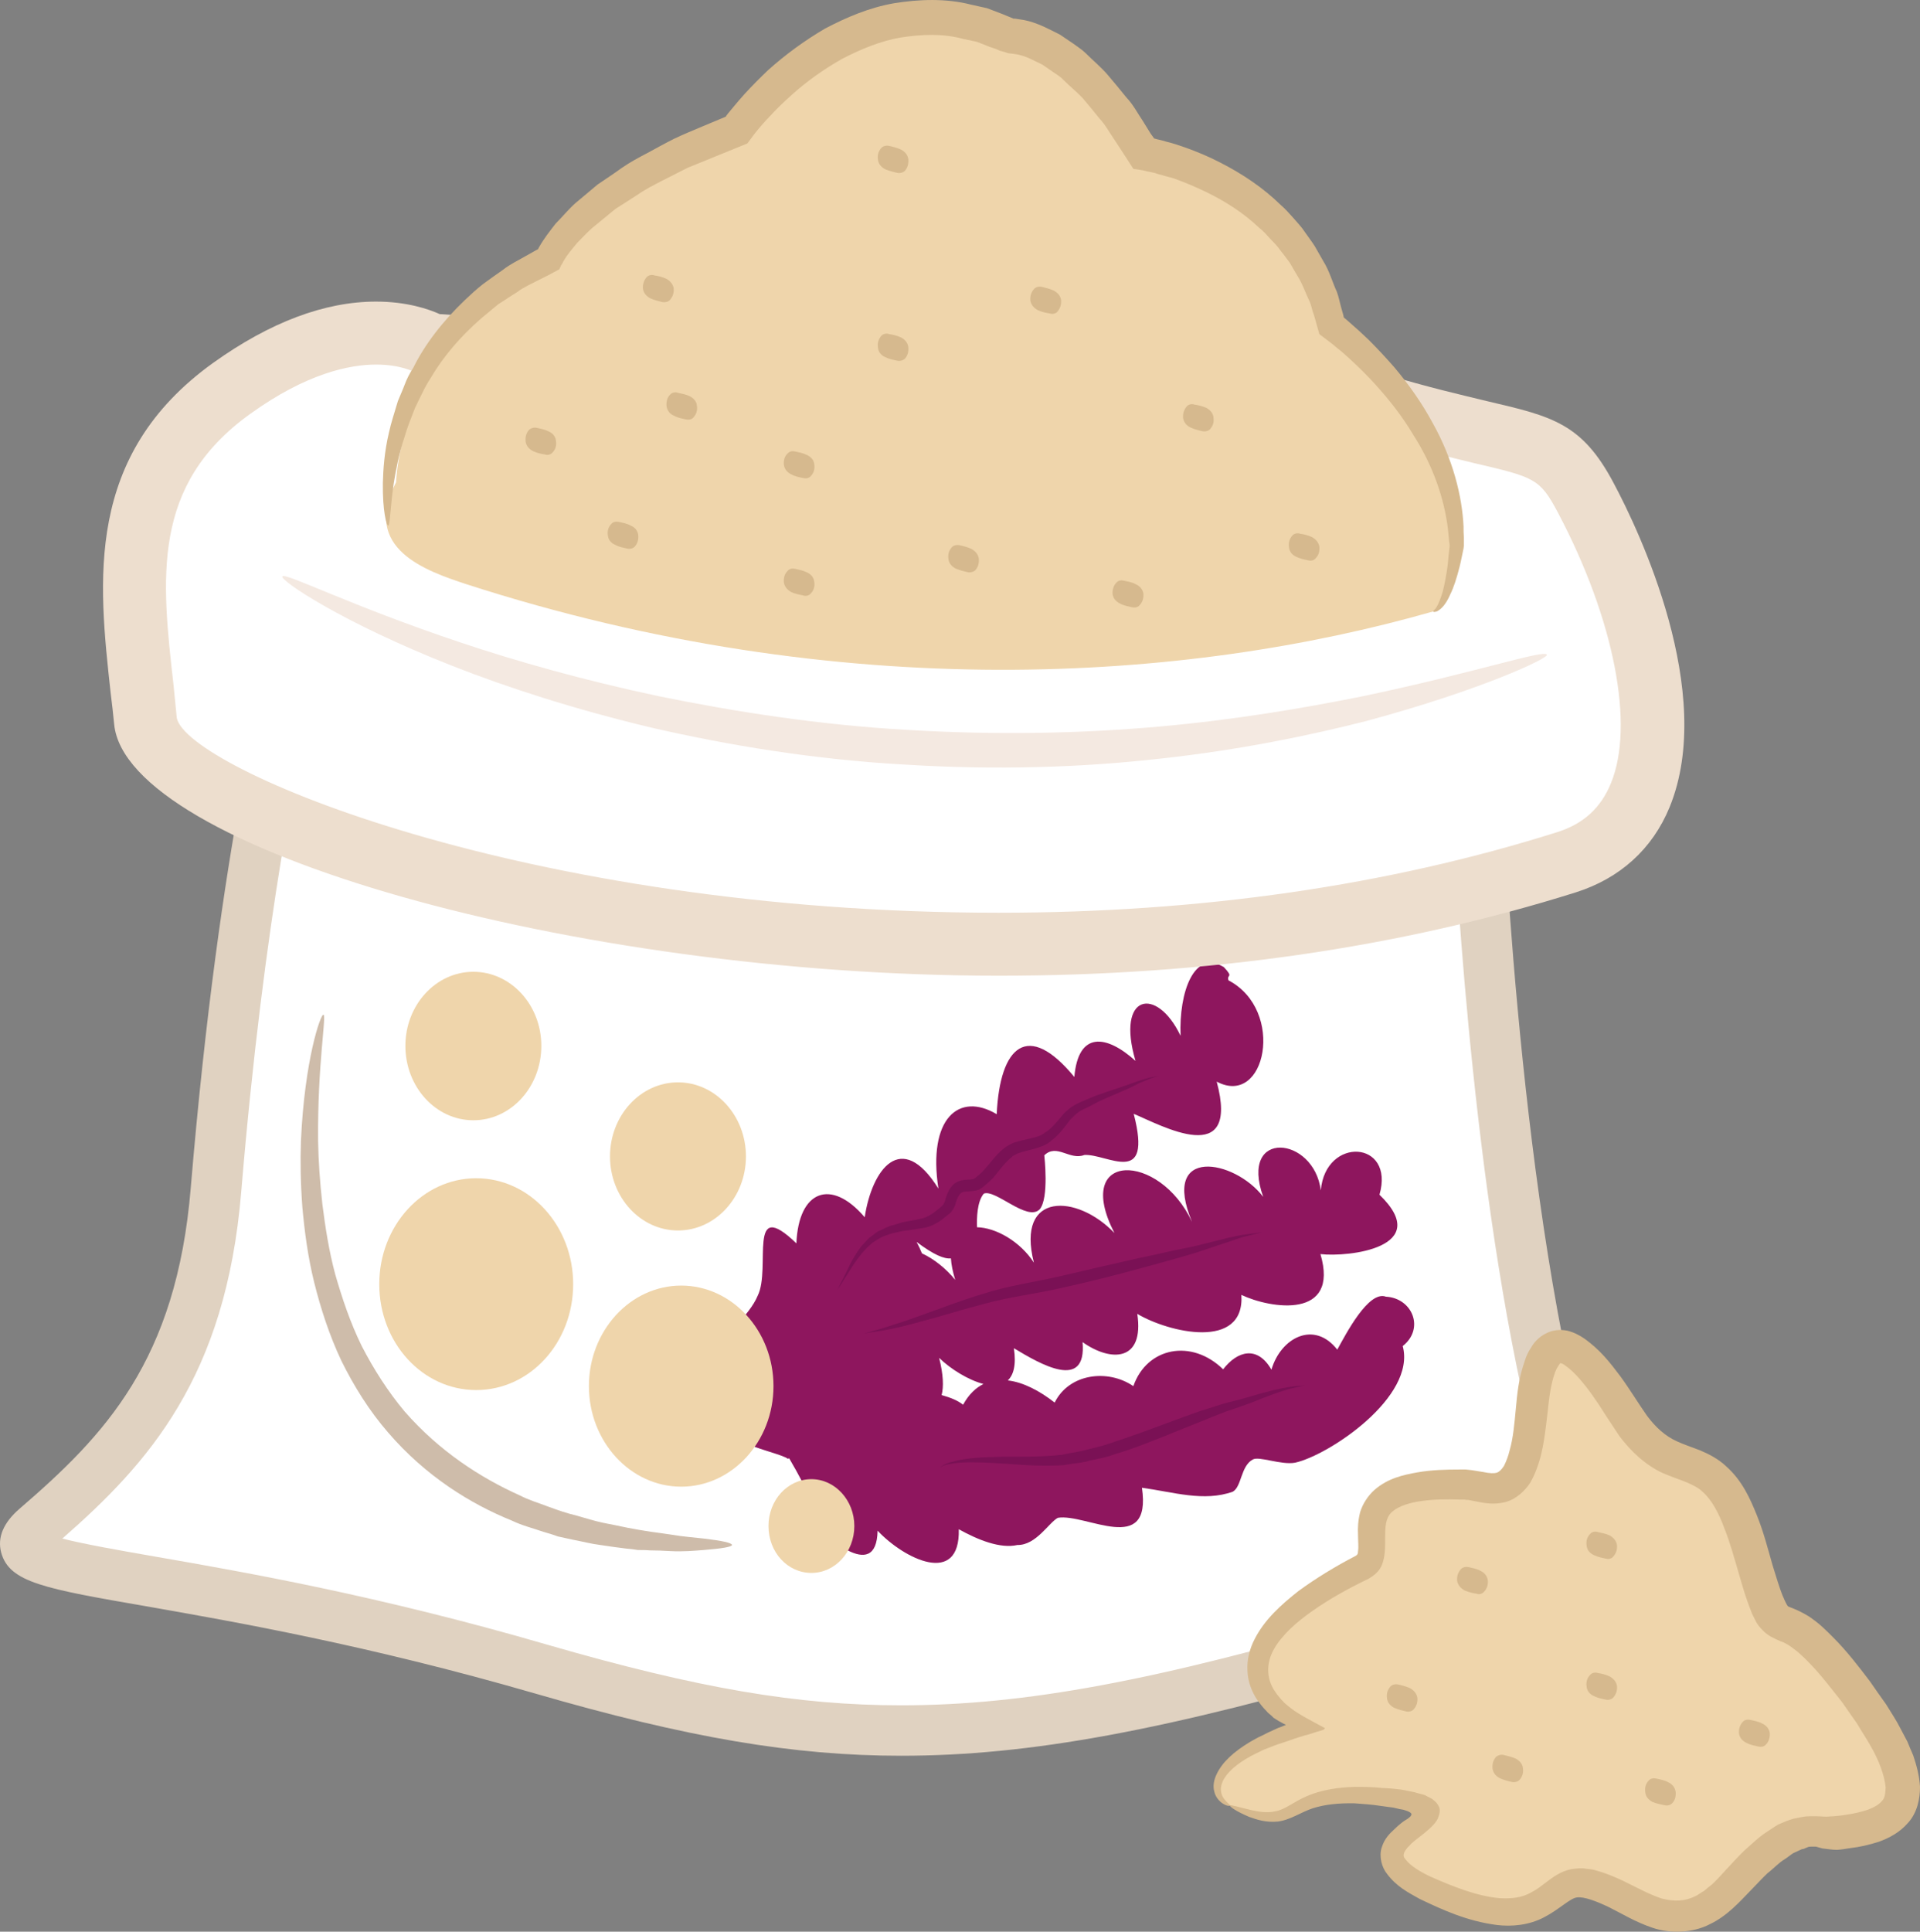 <?xml version="1.0" encoding="UTF-8" standalone="no"?>
<svg
   xmlns:dc="http://purl.org/dc/elements/1.1/"
   xmlns:cc="http://creativecommons.org/ns#"
   xmlns:rdf="http://www.w3.org/1999/02/22-rdf-syntax-ns#"
   xmlns:svg="http://www.w3.org/2000/svg"
   xmlns="http://www.w3.org/2000/svg"
   id="svg86"
   viewBox="0 0 5367.241 5398.532"
   style="clip-rule:evenodd;fill-rule:evenodd;image-rendering:optimizeQuality;shape-rendering:geometricPrecision;text-rendering:geometricPrecision"
   version="1.1"
   height="53.985mm"
   width="53.672mm"
   xml:space="preserve"><rect x="0" y="0" width="5367.241" height="5398.532" fill="#808080" stroke="none"/>
 <defs
   id="defs4">
  <style
   id="style2"
   type="text/css">
   <![CDATA[
    .fil4 {fill:#7A1155;fill-rule:nonzero}
    .fil3 {fill:#8E165E;fill-rule:nonzero}
    .fil8 {fill:#CEBCAA;fill-rule:nonzero}
    .fil6 {fill:#D6B98E;fill-rule:nonzero}
    .fil1 {fill:#E0D2C1;fill-rule:nonzero}
    .fil5 {fill:#EDDECE;fill-rule:nonzero}
    .fil2 {fill:#EFD5AB;fill-rule:nonzero}
    .fil7 {fill:#F4E9E1;fill-rule:nonzero}
    .fil0 {fill:white;fill-rule:nonzero}
   ]]>
  </style>
 </defs>
 <g
   transform="translate(-7761.759,-12253.122)"
   id="Vrstva_x0020_1">
  <path
   style="fill:#ffffff;fill-rule:nonzero"
   id="path7"
   d="m 11889,14411 c 0,0 37,1128 240,1901 110,416 329,324 219,444 -99,110 -500,18 -733,86 -1083,317 -1510,316 -2341,76 -1037,-301 -1579,-252 -1412,-395 230,-197 460,-419 504,-944 82,-985 218,-1458 218,-1458 z"
   class="fil0" />
  <path
   style="fill:#e0d2c1;fill-rule:nonzero"
   id="path9"
   d="m 7936,16553 c 58,15 159,33 263,51 247,43 620,108 1094,246 422,122 699,169 988,169 344,0 712,-68 1314,-245 117,-34 258,-31 389,-30 25,0 50,0 74,0 55,0 196,0 234,-32 -59,-46 -165,-131 -231,-382 -175,-667 -229,-1605 -240,-1854 l -3183,-280 c -37,152 -137,611 -202,1389 -43,517 -259,757 -500,968 z m 2345,607 c -300,0 -597,-50 -1027,-175 -467,-135 -835,-199 -1079,-242 -289,-50 -387,-67 -410,-151 -11,-42 6,-83 51,-122 238,-205 439,-413 479,-897 82,-981 216,-1452 222,-1472 l 16,-55 3424,300 2,63 c 1,11 40,1129 239,1885 55,209 136,272 184,310 29,22 62,47 66,93 4,44 -22,79 -48,107 -68,75 -201,81 -342,81 -25,0 -50,0 -76,0 -26,0 -52,-1 -78,-1 -90,0 -193,3 -269,26 -616,180 -996,250 -1354,250 z"
   class="fil1" />
  <path
   style="fill:#efd5ab;fill-rule:nonzero"
   id="path11"
   d="m 9847,15485 c 0,114 -85,207 -190,207 -105,0 -190,-93 -190,-207 0,-114 85,-207 190,-207 105,0 190,93 190,207 z"
   class="fil2" />
  <path
   style="fill:#efd5ab;fill-rule:nonzero"
   id="path13"
   d="m 9364,15842 c 0,164 -121,296 -271,296 -150,0 -271,-132 -271,-296 0,-163 121,-296 271,-296 150,0 271,133 271,296 z"
   class="fil2" />
  <path
   style="fill:#efd5ab;fill-rule:nonzero"
   id="path15"
   d="m 9275,15176 c 0,115 -85,208 -190,208 -105,0 -190,-93 -190,-208 0,-114 85,-207 190,-207 105,0 190,93 190,207 z"
   class="fil2" />
  <path
   style="fill:#8e165e;fill-rule:nonzero"
   id="path17"
   d="m 10394,16152 c 6,-23 5,-57 -7,-104 33,32 82,62 124,73 -22,11 -41,29 -57,58 -15,-12 -35,-20 -60,-27 z m 26,-382 c 1,17 5,37 12,60 -26,-32 -60,-59 -93,-74 -4,-10 -9,-21 -15,-32 48,36 77,48 96,46 z m 534,641 c 88,12 173,40 254,11 25,-14 22,-72 56,-90 17,-10 79,16 118,9 95,-21 339,-184 301,-326 62,-49 27,-134 -47,-138 -49,-18 -112,105 -136,148 -65,-83 -158,-33 -184,56 -39,-68 -95,-53 -135,-1 -88,-86 -213,-62 -251,47 -72,-49 -180,-35 -220,46 -42,-33 -88,-57 -131,-62 16,-15 24,-43 17,-90 73,44 204,121 192,-17 79,56 173,55 153,-79 87,52 301,103 291,-53 82,39 275,69 221,-114 78,9 318,-18 165,-166 44,-152 -151,-164 -164,-12 -19,-152 -229,-173 -161,18 -80,-105 -288,-143 -199,70 -91,-196 -335,-199 -217,31 -104,-109 -276,-117 -225,83 -38,-59 -106,-98 -159,-99 -1,-25 0,-72 19,-94 33,-13 121,79 156,44 27,-31 13,-151 13,-151 35,-34 71,15 112,-1 64,-4 192,93 138,-115 77,32 298,156 232,-90 137,73 193,-199 33,-283 -6,-18 16,-6 -13,-37 -83,-51 -126,70 -121,192 -67,-140 -181,-117 -126,70 -81,-73 -160,-84 -171,45 -130,-158 -208,-87 -217,104 -106,-63 -193,12 -163,208 -104,-167 -186,-53 -206,80 -94,-110 -185,-75 -191,73 -139,-134 -70,69 -108,146 -12,29 -35,55 -59,83 -15,40 -33,76 -50,108 -4,-1 -9,-2 -13,-3 3,3 7,7 10,9 -1,2 -1,4 -2,5 2,27 6,57 8,80 -12,9 -18,15 -19,14 -44,106 181,138 209,160 2,-1 3,-1 4,-1 54,92 85,167 85,167 -24,-17 -43,-22 -57,-21 69,71 216,205 219,56 74,79 231,157 227,-4 54,30 116,55 164,44 52,1 88,-63 113,-76 78,-13 263,109 235,-84 z"
   class="fil3" />
  <path
   style="fill:#7a1155;fill-rule:nonzero"
   id="path19"
   d="m 11410,16125 c 0,0 -4,1 -11,2 -7,2 -17,4 -30,7 -26,7 -62,20 -106,38 -23,9 -48,17 -74,26 -26,10 -54,21 -83,33 -59,23 -123,51 -192,75 -18,6 -36,11 -53,17 -17,5 -35,8 -52,12 -16,5 -34,7 -50,9 -9,1 -17,3 -25,4 -8,0 -17,1 -25,1 -65,2 -121,-5 -169,-7 -48,-3 -86,-3 -113,1 -6,1 -12,2 -17,3 -5,2 -9,2 -12,4 -7,3 -10,5 -10,5 0,0 3,-2 9,-6 3,-2 7,-4 12,-6 5,-2 11,-4 17,-5 26,-8 66,-12 114,-13 48,-2 105,1 167,-4 8,0 15,-2 23,-2 8,-2 16,-3 24,-5 16,-3 32,-5 48,-10 17,-4 34,-8 50,-13 17,-6 34,-11 51,-17 68,-23 133,-49 193,-70 30,-11 59,-19 86,-28 27,-7 52,-13 75,-20 46,-14 84,-23 111,-27 13,-2 24,-3 31,-3 7,-1 11,-1 11,-1 z"
   class="fil4" />
  <path
   style="fill:#7a1155;fill-rule:nonzero"
   id="path21"
   d="m 11290,15697 c 0,0 -16,4 -44,11 -14,3 -31,9 -50,16 -20,6 -42,14 -67,22 -24,9 -52,16 -82,25 -29,8 -61,17 -94,26 -66,18 -139,37 -217,54 -78,18 -154,27 -219,45 -66,17 -125,36 -175,49 -26,7 -48,13 -69,18 -20,4 -37,8 -52,10 -29,4 -45,7 -45,7 0,0 16,-4 44,-12 14,-4 31,-10 50,-16 20,-6 42,-14 67,-23 49,-17 106,-40 173,-60 67,-22 141,-32 219,-50 77,-18 150,-35 217,-50 34,-7 66,-14 96,-21 30,-6 57,-11 83,-18 25,-6 48,-12 68,-17 20,-4 38,-9 52,-10 29,-4 45,-6 45,-6 z"
   class="fil4" />
  <path
   style="fill:#7a1155;fill-rule:nonzero"
   id="path23"
   d="m 10103,15858 c 0,0 5,-12 16,-32 11,-21 23,-53 49,-88 7,-8 15,-16 23,-25 5,-4 10,-7 15,-11 5,-4 10,-8 16,-10 12,-5 24,-13 37,-15 13,-4 27,-9 41,-11 14,-2 27,-5 41,-8 13,-4 24,-10 35,-19 6,-4 12,-9 17,-14 3,-3 7,-6 6,-6 1,-2 3,-5 4,-8 2,-7 4,-15 8,-24 4,-10 11,-20 20,-27 0,0 0,0 -1,1 13,-10 26,-10 36,-11 10,0 19,-2 21,-4 l 1,-1 c 4,-3 8,-6 12,-10 5,-4 9,-8 13,-13 23,-24 43,-59 82,-75 18,-6 34,-9 50,-13 15,-3 29,-8 37,-15 l 1,-1 h 1 c 20,-13 34,-32 51,-52 9,-9 19,-18 30,-24 11,-7 22,-10 32,-15 40,-18 78,-28 108,-39 15,-5 28,-10 40,-14 11,-4 22,-7 30,-9 17,-4 26,-5 26,-5 0,0 -9,2 -25,8 -8,3 -18,8 -29,12 -11,6 -24,12 -39,19 -29,13 -65,26 -102,47 -10,5 -21,9 -29,15 -9,6 -16,14 -24,22 -14,18 -30,42 -54,59 1,0 1,0 2,-1 -16,14 -33,18 -49,23 -16,4 -32,8 -46,13 l -9,5 c -1,0 -1,0 -2,1 l -2,1 -4,4 c -7,5 -12,11 -18,17 -11,12 -21,26 -34,41 -5,5 -11,10 -16,15 -5,4 -10,9 -15,12 0,0 0,0 1,0 -4,2 -8,5 -12,6 -3,1 -7,2 -10,2 -6,1 -12,2 -17,2 -10,0 -17,2 -18,3 l -1,1 c -4,3 -7,7 -10,13 -3,6 -5,14 -8,23 -2,5 -4,9 -8,14 -1,3 -5,6 -6,7 l -5,4 c -6,5 -13,10 -19,15 -14,10 -30,18 -45,21 -16,3 -31,5 -44,7 -14,1 -27,4 -39,7 -13,2 -23,7 -35,11 -5,2 -10,5 -15,8 -4,3 -9,6 -14,9 -8,7 -16,14 -23,22 -27,30 -43,61 -56,80 -12,19 -19,30 -19,30 z"
   class="fil4" />
  <path
   style="fill:#ffffff;fill-rule:nonzero"
   id="path25"
   d="m 8967,13218 c 0,0 -208,-131 -558,121 -350,251 -273,601 -240,930 32,328 2166,962 3971,393 364,-114 259,-632 55,-1017 -98,-186 -153,-131 -591,-263 z"
   class="fil0" />
  <path
   style="fill:#eddece;fill-rule:nonzero"
   id="path27"
   d="m 8813,13272 c -73,0 -194,24 -352,138 -277,199 -248,459 -214,759 3,31 6,61 9,91 29,140 972,544 2298,544 v 0 c 563,0 1088,-76 1560,-225 74,-23 123,-68 151,-137 67,-162 9,-459 -148,-756 -51,-96 -65,-99 -236,-139 -70,-17 -166,-40 -292,-77 l -2650,-165 -19,-12 c 0,0 -37,-21 -107,-21 z m 1741,1708 v 0 c -1190,0 -2438,-355 -2473,-702 -3,-29 -6,-59 -10,-89 -34,-311 -74,-663 287,-922 158,-113 311,-171 455,-171 86,0 147,21 178,35 l 2629,164 10,3 c 125,38 218,59 292,77 180,42 263,62 351,229 70,131 287,585 156,905 -48,117 -139,199 -262,238 -489,154 -1032,233 -1613,233 z"
   class="fil5" />
  <path
   style="fill:#efd5ab;fill-rule:nonzero"
   id="path29"
   d="m 8869,13601 c 0,0 11,-416 427,-623 0,0 76,-197 525,-362 0,0 328,-470 766,-262 0,0 175,-11 372,328 0,0 437,66 525,482 0,0 350,251 350,612 0,0 -18,173 -66,186 -689,197 -1652,263 -2702,-76 -112,-37 -296,-99 -197,-285 z"
   class="fil2" />
  <path
   style="fill:#d6b98e;fill-rule:nonzero"
   id="path31"
   d="m 11768,13962 c 0,-3 5,-4 10,-13 5,-8 11,-23 17,-43 5,-20 10,-45 14,-76 1,-15 3,-31 5,-49 1,-6 -2,-15 -2,-24 -1,-10 -2,-19 -3,-29 -10,-77 -38,-169 -98,-262 -28,-47 -64,-94 -106,-140 -21,-23 -43,-45 -68,-68 -12,-11 -24,-22 -37,-32 -14,-12 -22,-18 -50,-39 -5,-18 -10,-35 -15,-53 -5,-12 -7,-26 -12,-38 -12,-24 -20,-50 -35,-73 -7,-12 -14,-24 -21,-36 -9,-12 -17,-23 -26,-34 -8,-12 -18,-22 -28,-32 -10,-11 -19,-22 -31,-31 -43,-41 -94,-74 -150,-101 -29,-14 -58,-26 -88,-37 -16,-4 -31,-9 -47,-13 -7,-3 -15,-4 -23,-6 l -6,-1 -12,-3 -26,-4 c -17,-26 -34,-53 -52,-80 -14,-20 -26,-43 -43,-61 -15,-19 -31,-38 -47,-57 -17,-18 -36,-33 -54,-51 -8,-9 -19,-15 -29,-22 l -29,-20 c -21,-10 -42,-22 -63,-27 -6,-2 -10,-2 -15,-3 l -7,-1 c -6,-1 -11,0 -19,-4 l -11,-3 c -5,-1 -4,-1 -6,-2 l -9,-4 -18,-6 -35,-14 -38,-8 c -58,-16 -118,-13 -176,-4 -57,10 -112,33 -164,60 -51,29 -99,63 -142,102 -21,19 -42,39 -61,60 -10,10 -19,21 -28,31 l -13,16 -20,27 c -57,23 -113,46 -167,68 -24,12 -47,24 -71,36 -23,12 -47,24 -67,38 -22,14 -43,28 -64,41 -19,16 -38,31 -56,46 -19,15 -34,32 -50,48 -14,17 -29,34 -39,52 -1,1 -1,1 -2,4 l -5,8 -3,7 -2,4 c -1,1 -3,1 -4,2 l -26,14 c -10,5 -20,10 -30,15 -19,10 -40,19 -57,32 -18,11 -35,23 -53,34 -16,13 -31,26 -47,39 -60,52 -108,109 -142,167 -9,14 -17,28 -24,43 -7,14 -14,28 -20,41 -11,28 -22,55 -29,80 -17,51 -25,96 -31,133 -10,74 -10,115 -15,116 -5,0 -16,-41 -15,-119 1,-38 4,-86 17,-141 6,-28 16,-57 25,-88 6,-15 13,-30 19,-46 6,-16 14,-32 24,-47 32,-65 82,-130 145,-190 16,-15 32,-30 50,-44 18,-13 37,-27 56,-40 19,-15 40,-25 61,-37 11,-6 21,-12 32,-18 l 4,-2 v 0 l 1,-1 c 0,0 1,-1 1,-1 0,-1 0,-2 -1,0 0,1 2,-2 2,-3 14,-25 30,-45 47,-67 18,-18 35,-39 55,-57 20,-17 41,-34 62,-52 22,-15 45,-30 67,-46 23,-16 47,-29 72,-42 24,-13 49,-27 75,-40 25,-12 52,-23 78,-34 22,-9 45,-19 67,-28 v -1 l 6,-8 15,-18 c 10,-12 20,-24 31,-36 21,-23 43,-45 66,-67 48,-43 101,-82 159,-116 59,-31 124,-59 194,-71 69,-11 144,-14 214,4 l 45,10 42,16 34,14 c -2,-1 1,-1 1,-1 l 13,2 c 9,1 18,3 26,5 33,9 60,24 88,38 l 37,25 c 12,9 25,17 35,27 20,20 43,39 61,60 18,21 36,43 53,64 19,20 31,44 46,66 l 21,34 10,14 h -1 1 l 7,2 c 9,2 18,4 27,7 17,4 35,10 52,16 34,12 67,26 98,42 63,32 121,71 170,119 13,11 24,24 35,36 11,13 23,25 32,39 9,13 19,26 28,40 8,14 16,28 24,42 17,27 25,58 38,86 5,14 8,29 12,44 l 6,21 c 1,5 1,5 1,5 v 1 c 0,0 19,16 32,28 14,12 26,24 39,36 25,25 48,50 70,75 43,51 79,103 107,155 58,103 83,207 87,290 0,11 0,21 1,31 0,5 0,10 0,15 0,2 0,5 0,8 l -1,8 c -4,18 -7,35 -11,51 -8,31 -16,57 -26,77 -9,21 -20,36 -30,43 -5,4 -9,6 -13,6 -3,1 -4,0 -5,-1 z"
   class="fil6" />
  <path
   style="fill:#f4e9e1;fill-rule:nonzero"
   id="path33"
   d="m 12086,14083 c 4,10 -182,98 -504,185 -161,41 -355,81 -574,105 -219,25 -462,33 -716,17 -254,-14 -494,-54 -708,-103 -214,-51 -403,-112 -558,-173 -310,-122 -482,-239 -475,-250 7,-12 188,81 499,185 155,52 342,105 554,150 211,43 446,80 694,94 249,15 486,10 701,-9 215,-19 407,-52 567,-84 321,-67 514,-133 520,-117 z"
   class="fil7" />
  <path
   style="fill:#cebcaa;fill-rule:nonzero"
   id="path35"
   d="m 9808,16571 c 0,5 -28,10 -79,14 -26,2 -57,5 -94,3 -18,-1 -37,-2 -58,-2 -10,-1 -21,-1 -32,-1 -11,-2 -22,-3 -33,-4 -23,-3 -47,-6 -72,-10 -25,-3 -51,-10 -78,-15 -13,-3 -27,-6 -41,-9 -13,-5 -27,-9 -41,-13 -28,-10 -58,-17 -87,-31 -116,-47 -241,-124 -346,-246 -53,-61 -96,-130 -131,-201 -34,-72 -58,-147 -76,-219 -18,-73 -27,-144 -33,-210 -5,-66 -6,-128 -4,-185 10,-225 55,-356 63,-353 9,3 -17,137 -15,354 1,54 5,114 12,176 8,63 18,129 36,196 19,66 42,135 74,200 33,64 73,127 120,183 97,111 212,185 321,234 27,14 55,22 81,32 14,5 27,10 40,14 13,4 26,8 39,11 25,7 50,15 74,20 24,5 47,9 69,14 11,2 22,4 33,6 10,2 21,3 31,5 20,3 39,5 57,8 35,6 66,8 91,11 51,6 79,12 79,18 z"
   class="fil8" />
  <path
   style="fill:#efd5ab;fill-rule:nonzero"
   id="path37"
   d="m 11200,17299 c -69,-31 -55,-142 208,-218 0,0 -383,-175 164,-449 82,-41 -104,-242 284,-230 68,2 164,77 186,-197 22,-273 121,-229 263,0 142,230 251,33 350,383 98,350 44,55 295,394 252,339 88,378 -54,394 -79,9 -121,-44 -285,142 -164,186 -273,33 -405,0 -131,-33 -98,175 -437,22 -339,-153 208,-219 -121,-262 -328,-44 -229,120 -448,21 z"
   class="fil2" />
  <path
   style="fill:#d6b98e;fill-rule:nonzero"
   id="path39"
   d="m 11200,17299 c 1,-3 22,4 60,13 19,4 43,9 68,3 25,-4 51,-27 89,-43 38,-16 84,-24 133,-25 24,0 49,0 75,3 13,1 26,1 40,3 7,1 12,1 22,3 9,2 19,4 29,6 9,3 20,5 29,8 8,5 18,8 24,14 7,5 12,11 16,20 3,9 1,18 -2,26 -7,29 -70,66 -80,80 -10,9 -16,19 -17,24 -1,6 -1,9 6,17 13,17 41,34 69,47 59,26 127,54 192,60 33,2 63,-1 89,-16 14,-7 27,-17 44,-30 16,-12 38,-29 68,-35 15,-2 30,-4 43,-1 7,1 14,1 21,3 l 17,5 c 23,7 43,16 63,25 39,19 75,39 109,50 35,9 65,8 95,-7 8,-4 15,-10 23,-14 7,-6 14,-12 22,-18 7,-6 14,-14 21,-21 l 22,-24 c 17,-18 32,-35 50,-52 20,-17 36,-34 59,-49 11,-7 22,-15 34,-22 14,-6 28,-12 42,-16 15,-3 31,-7 45,-7 h 21 l 18,1 c 12,1 20,-1 29,-1 11,-1 23,-2 34,-4 22,-3 42,-8 61,-14 18,-7 32,-15 40,-25 8,-8 9,-20 10,-37 -3,-34 -19,-77 -43,-118 -11,-20 -25,-40 -37,-61 -14,-20 -28,-40 -42,-60 -31,-39 -61,-79 -95,-113 -8,-9 -17,-16 -25,-24 -9,-8 -17,-13 -26,-20 -8,-5 -16,-10 -26,-13 -6,-3 -10,-4 -21,-10 -8,-3 -22,-13 -29,-21 -8,-8 -15,-17 -18,-23 -4,-8 -8,-16 -11,-22 -5,-13 -10,-25 -14,-37 -9,-25 -15,-48 -22,-71 -14,-48 -26,-92 -42,-132 -15,-41 -35,-79 -60,-101 -12,-12 -27,-19 -45,-27 -19,-8 -42,-15 -67,-26 -50,-23 -91,-63 -121,-103 -14,-21 -28,-42 -39,-59 -11,-18 -23,-36 -35,-53 -24,-34 -52,-68 -77,-85 -6,-5 -12,-7 -13,-7 0,0 -1,0 -2,0 2,-2 -8,9 -14,25 -12,32 -17,73 -21,112 -5,41 -9,85 -21,129 -6,21 -14,44 -27,67 -14,22 -39,47 -70,55 -31,8 -58,3 -78,-1 l -26,-5 c -4,0 -7,0 -10,-1 h -14 c -37,-1 -72,-1 -106,4 -32,4 -63,14 -80,28 -17,13 -22,33 -22,65 -1,16 1,33 -2,56 -1,11 -5,28 -12,39 -8,13 -20,22 -32,29 -60,29 -110,57 -157,90 -46,32 -86,68 -108,107 -22,39 -21,80 0,114 5,8 11,16 18,24 3,4 7,7 10,11 5,5 13,11 19,16 26,20 65,39 96,56 -3,2 -3,4 -6,5 l -17,5 c -11,4 -22,7 -33,10 -22,6 -42,14 -61,20 -22,7 -31,11 -44,16 -12,4 -22,10 -33,15 -41,20 -72,44 -87,68 -16,25 -11,47 -1,59 9,12 17,16 16,18 -1,2 -11,2 -25,-9 -7,-6 -16,-16 -19,-31 -4,-14 -1,-32 7,-48 16,-34 49,-63 92,-89 11,-6 22,-13 34,-18 11,-6 26,-13 31,-15 7,-3 14,-7 21,-9 l 10,-4 5,-2 c 0,-1 -3,-2 -5,-3 -10,-5 -20,-11 -29,-17 -2,-2 -3,-3 -6,-6 -5,-4 -10,-8 -14,-13 -9,-9 -17,-19 -25,-30 -15,-22 -27,-51 -28,-82 -2,-31 6,-62 20,-89 28,-55 74,-96 122,-134 49,-36 105,-70 161,-99 4,-3 6,-4 6,-13 2,-11 0,-27 0,-46 -1,-18 0,-40 6,-63 7,-23 22,-46 40,-62 38,-33 81,-42 120,-49 40,-7 80,-8 120,-8 h 15 c 6,1 13,1 18,2 l 31,5 c 18,4 31,4 38,2 7,-3 12,-7 20,-19 6,-12 12,-27 16,-44 10,-35 13,-73 17,-114 4,-44 8,-87 25,-135 4,-13 9,-25 18,-38 7,-13 22,-30 41,-39 18,-10 40,-12 60,-8 20,5 34,13 46,21 46,32 74,69 102,106 27,37 53,80 75,111 24,32 51,57 85,72 18,8 38,15 62,24 24,10 52,24 74,45 45,40 67,90 86,137 19,47 31,95 44,140 7,22 14,46 21,66 7,21 18,44 21,47 2,1 -2,0 2,2 1,0 9,4 15,6 15,6 30,14 43,22 13,9 25,18 36,28 11,10 21,20 31,30 39,39 71,81 103,123 15,22 30,43 45,64 14,23 29,45 41,69 l 19,36 c 5,12 10,25 16,38 9,27 17,55 19,88 0,32 -7,71 -33,100 -24,28 -54,43 -81,53 -28,9 -54,15 -80,18 -13,2 -24,4 -38,5 -14,0 -30,-3 -41,-4 l -18,-5 h -15 c -10,0 -16,7 -24,7 l -24,11 c -8,5 -16,12 -24,17 -17,10 -32,27 -48,39 -16,15 -31,32 -46,47 -31,32 -67,73 -116,96 -48,25 -112,26 -159,10 -48,-16 -85,-39 -121,-57 -35,-17 -72,-31 -91,-28 -19,2 -49,33 -91,55 -43,23 -92,27 -133,22 -84,-11 -151,-42 -216,-73 -32,-18 -64,-34 -91,-70 -14,-17 -23,-48 -15,-73 8,-26 23,-40 36,-52 13,-13 27,-23 29,-24 5,-3 10,-6 15,-11 2,-2 4,-5 3,-8 -1,-2 -4,-4 -6,-5 -5,-3 -11,-4 -16,-6 l -11,-2 -17,-4 c -13,-2 -25,-3 -37,-5 -25,-4 -48,-5 -71,-7 -44,-1 -84,3 -118,14 -33,11 -63,33 -98,37 -34,3 -59,-6 -79,-13 -38,-16 -55,-29 -54,-32 z"
   class="fil6" />
  <path
   style="fill:#d6b98e;fill-rule:nonzero"
   id="path41"
   d="m 9296,13459 c 11,5 19,14 20,27 2,13 -2,24 -10,32 -5,6 -14,8 -22,5 -9,-1 -21,-4 -32,-9 -12,-6 -19,-15 -21,-27 -1,-14 2,-24 10,-33 6,-5 15,-7 22,-5 9,2 21,4 33,10 z"
   class="fil6" />
  <path
   style="fill:#d6b98e;fill-rule:nonzero"
   id="path43"
   d="m 9525,13722 c 12,5 19,14 21,26 1,14 -2,24 -10,33 -6,6 -15,7 -22,5 -9,-2 -21,-4 -32,-10 -12,-5 -20,-14 -21,-27 -2,-13 2,-24 10,-32 5,-6 14,-7 22,-5 9,2 21,4 32,10 z"
   class="fil6" />
  <path
   style="fill:#d6b98e;fill-rule:nonzero"
   id="path45"
   d="m 9689,13360 c 12,6 20,15 21,27 2,14 -2,24 -10,33 -5,6 -14,7 -22,5 -9,-2 -21,-4 -32,-10 -12,-5 -19,-14 -21,-27 -1,-13 2,-24 10,-32 5,-6 15,-8 22,-5 9,2 21,4 32,9 z"
   class="fil6" />
  <path
   style="fill:#d6b98e;fill-rule:nonzero"
   id="path47"
   d="m 9624,13032 c 11,6 19,15 21,27 1,14 -3,24 -11,33 -5,5 -14,7 -22,5 -8,-2 -21,-5 -32,-10 -11,-6 -19,-14 -21,-27 -1,-13 3,-24 11,-33 5,-5 14,-7 22,-4 8,1 21,4 32,9 z"
   class="fil6" />
  <path
   style="fill:#d6b98e;fill-rule:nonzero"
   id="path49"
   d="m 10018,13525 c 11,5 19,14 20,26 2,14 -2,25 -10,33 -5,6 -14,7 -22,5 -9,-2 -21,-4 -32,-10 -11,-5 -19,-14 -21,-27 -1,-13 2,-24 11,-32 5,-6 14,-7 21,-5 9,2 21,4 33,10 z"
   class="fil6" />
  <path
   style="fill:#d6b98e;fill-rule:nonzero"
   id="path51"
   d="m 10018,13853 c 11,5 19,14 20,27 2,13 -2,24 -10,32 -5,6 -14,8 -22,5 -9,-2 -21,-4 -32,-9 -11,-6 -19,-15 -21,-27 -1,-14 2,-24 11,-33 5,-6 14,-7 21,-5 9,2 21,4 33,10 z"
   class="fil6" />
  <path
   style="fill:#d6b98e;fill-rule:nonzero"
   id="path53"
   d="m 10477,13787 c 11,6 19,15 21,27 1,14 -2,24 -10,33 -6,5 -15,7 -22,5 -9,-2 -21,-5 -33,-10 -11,-6 -19,-15 -20,-27 -2,-14 2,-24 10,-33 5,-5 14,-7 22,-5 9,2 21,5 32,10 z"
   class="fil6" />
  <path
   style="fill:#d6b98e;fill-rule:nonzero"
   id="path55"
   d="m 10280,13196 c 12,6 19,15 21,27 1,14 -2,24 -10,33 -6,5 -15,7 -22,5 -9,-2 -21,-4 -33,-10 -11,-5 -19,-14 -20,-27 -2,-13 2,-24 10,-33 5,-5 14,-7 22,-4 9,1 21,4 32,9 z"
   class="fil6" />
  <path
   style="fill:#d6b98e;fill-rule:nonzero"
   id="path57"
   d="m 10280,12671 c 12,6 19,15 21,27 1,13 -2,24 -10,33 -6,5 -15,7 -22,5 -9,-2 -21,-5 -33,-10 -11,-6 -19,-15 -20,-27 -2,-14 2,-24 10,-33 5,-5 14,-7 22,-5 9,2 21,5 32,10 z"
   class="fil6" />
  <path
   style="fill:#d6b98e;fill-rule:nonzero"
   id="path59"
   d="m 10707,13065 c 11,6 19,14 21,27 1,13 -3,24 -11,33 -5,5 -14,7 -21,4 -9,-1 -22,-4 -33,-9 -11,-6 -19,-15 -21,-27 -1,-14 3,-24 11,-33 5,-5 14,-7 22,-5 8,2 21,5 32,10 z"
   class="fil6" />
  <path
   style="fill:#d6b98e;fill-rule:nonzero"
   id="path61"
   d="m 11134,13393 c 11,6 19,15 20,27 2,14 -2,24 -10,33 -5,5 -14,7 -22,5 -9,-2 -21,-5 -32,-10 -11,-5 -19,-14 -21,-27 -1,-13 3,-24 11,-33 5,-5 14,-7 21,-4 9,1 21,4 33,9 z"
   class="fil6" />
  <path
   style="fill:#d6b98e;fill-rule:nonzero"
   id="path63"
   d="m 10937,13886 c 11,5 19,14 21,26 1,14 -3,25 -11,33 -5,6 -14,7 -22,5 -8,-2 -21,-4 -32,-10 -11,-5 -19,-14 -21,-26 -1,-14 3,-25 11,-33 5,-6 14,-7 21,-5 9,2 22,4 33,10 z"
   class="fil6" />
  <path
   style="fill:#d6b98e;fill-rule:nonzero"
   id="path65"
   d="m 11429,13754 c 11,6 19,15 21,27 1,14 -2,24 -11,33 -5,6 -14,7 -21,5 -9,-2 -21,-4 -33,-10 -11,-5 -19,-14 -20,-27 -2,-13 2,-24 10,-33 5,-5 14,-7 22,-4 9,1 21,4 32,9 z"
   class="fil6" />
  <path
   style="fill:#d6b98e;fill-rule:nonzero"
   id="path67"
   d="m 11900,16643 c 11,5 19,14 21,27 1,13 -3,24 -11,32 -5,6 -14,8 -21,5 -9,-1 -21,-4 -33,-9 -11,-6 -19,-15 -21,-27 -1,-14 3,-24 11,-33 5,-5 14,-7 22,-5 8,2 21,4 32,10 z"
   class="fil6" />
  <path
   style="fill:#d6b98e;fill-rule:nonzero"
   id="path69"
   d="m 12425,17234 c 11,5 19,14 21,27 1,13 -2,24 -10,32 -6,6 -15,7 -22,5 -9,-2 -21,-4 -33,-9 -11,-6 -19,-15 -20,-27 -2,-14 2,-25 10,-33 5,-6 14,-7 22,-5 9,2 21,4 32,10 z"
   class="fil6" />
  <path
   style="fill:#d6b98e;fill-rule:nonzero"
   id="path71"
   d="m 12261,16544 c 11,6 19,15 21,27 1,14 -3,24 -11,33 -5,6 -14,7 -21,5 -9,-2 -21,-4 -33,-10 -11,-5 -19,-14 -20,-27 -2,-13 2,-24 10,-32 5,-6 14,-8 22,-5 9,2 21,4 32,9 z"
   class="fil6" />
  <path
   style="fill:#d6b98e;fill-rule:nonzero"
   id="path73"
   d="m 11703,16971 c 11,6 19,15 21,27 1,14 -3,24 -11,33 -5,5 -14,7 -21,5 -9,-2 -21,-5 -33,-10 -11,-6 -19,-15 -20,-27 -2,-13 2,-24 10,-33 5,-5 14,-7 22,-5 9,2 21,5 32,10 z"
   class="fil6" />
  <path
   style="fill:#d6b98e;fill-rule:nonzero"
   id="path75"
   d="m 11999,17168 c 11,6 19,15 20,27 2,13 -2,24 -10,33 -5,5 -14,7 -22,5 -9,-2 -21,-5 -32,-10 -12,-6 -19,-15 -21,-27 -1,-14 2,-24 10,-33 6,-5 15,-7 22,-5 9,2 21,5 33,10 z"
   class="fil6" />
  <path
   style="fill:#d6b98e;fill-rule:nonzero"
   id="path77"
   d="m 12261,16938 c 11,6 19,15 21,27 1,14 -3,24 -11,33 -5,5 -14,7 -21,5 -9,-2 -21,-4 -33,-10 -11,-5 -19,-14 -20,-27 -2,-13 2,-24 10,-32 5,-6 14,-8 22,-5 9,1 21,4 32,9 z"
   class="fil6" />
  <path
   style="fill:#d6b98e;fill-rule:nonzero"
   id="path79"
   d="m 12688,17070 c 11,5 19,14 21,26 1,14 -3,25 -11,33 -5,6 -14,7 -22,5 -8,-2 -21,-4 -32,-10 -11,-5 -19,-14 -21,-26 -1,-14 3,-25 11,-33 5,-6 14,-7 22,-5 8,2 21,4 32,10 z"
   class="fil6" />
  <path
   style="fill:#efd5ab;fill-rule:nonzero"
   id="path81"
   d="m 9924,16127 c 0,155 -116,281 -258,281 -142,0 -258,-126 -258,-281 0,-155 116,-281 258,-281 142,0 258,126 258,281 z"
   class="fil2" />
  <path
   style="fill:#efd5ab;fill-rule:nonzero"
   id="path83"
   d="m 10150,16518 c 0,73 -54,131 -120,131 -67,0 -120,-58 -120,-131 0,-72 53,-131 120,-131 66,0 120,59 120,131 z"
   class="fil2" />
 </g>
</svg>
